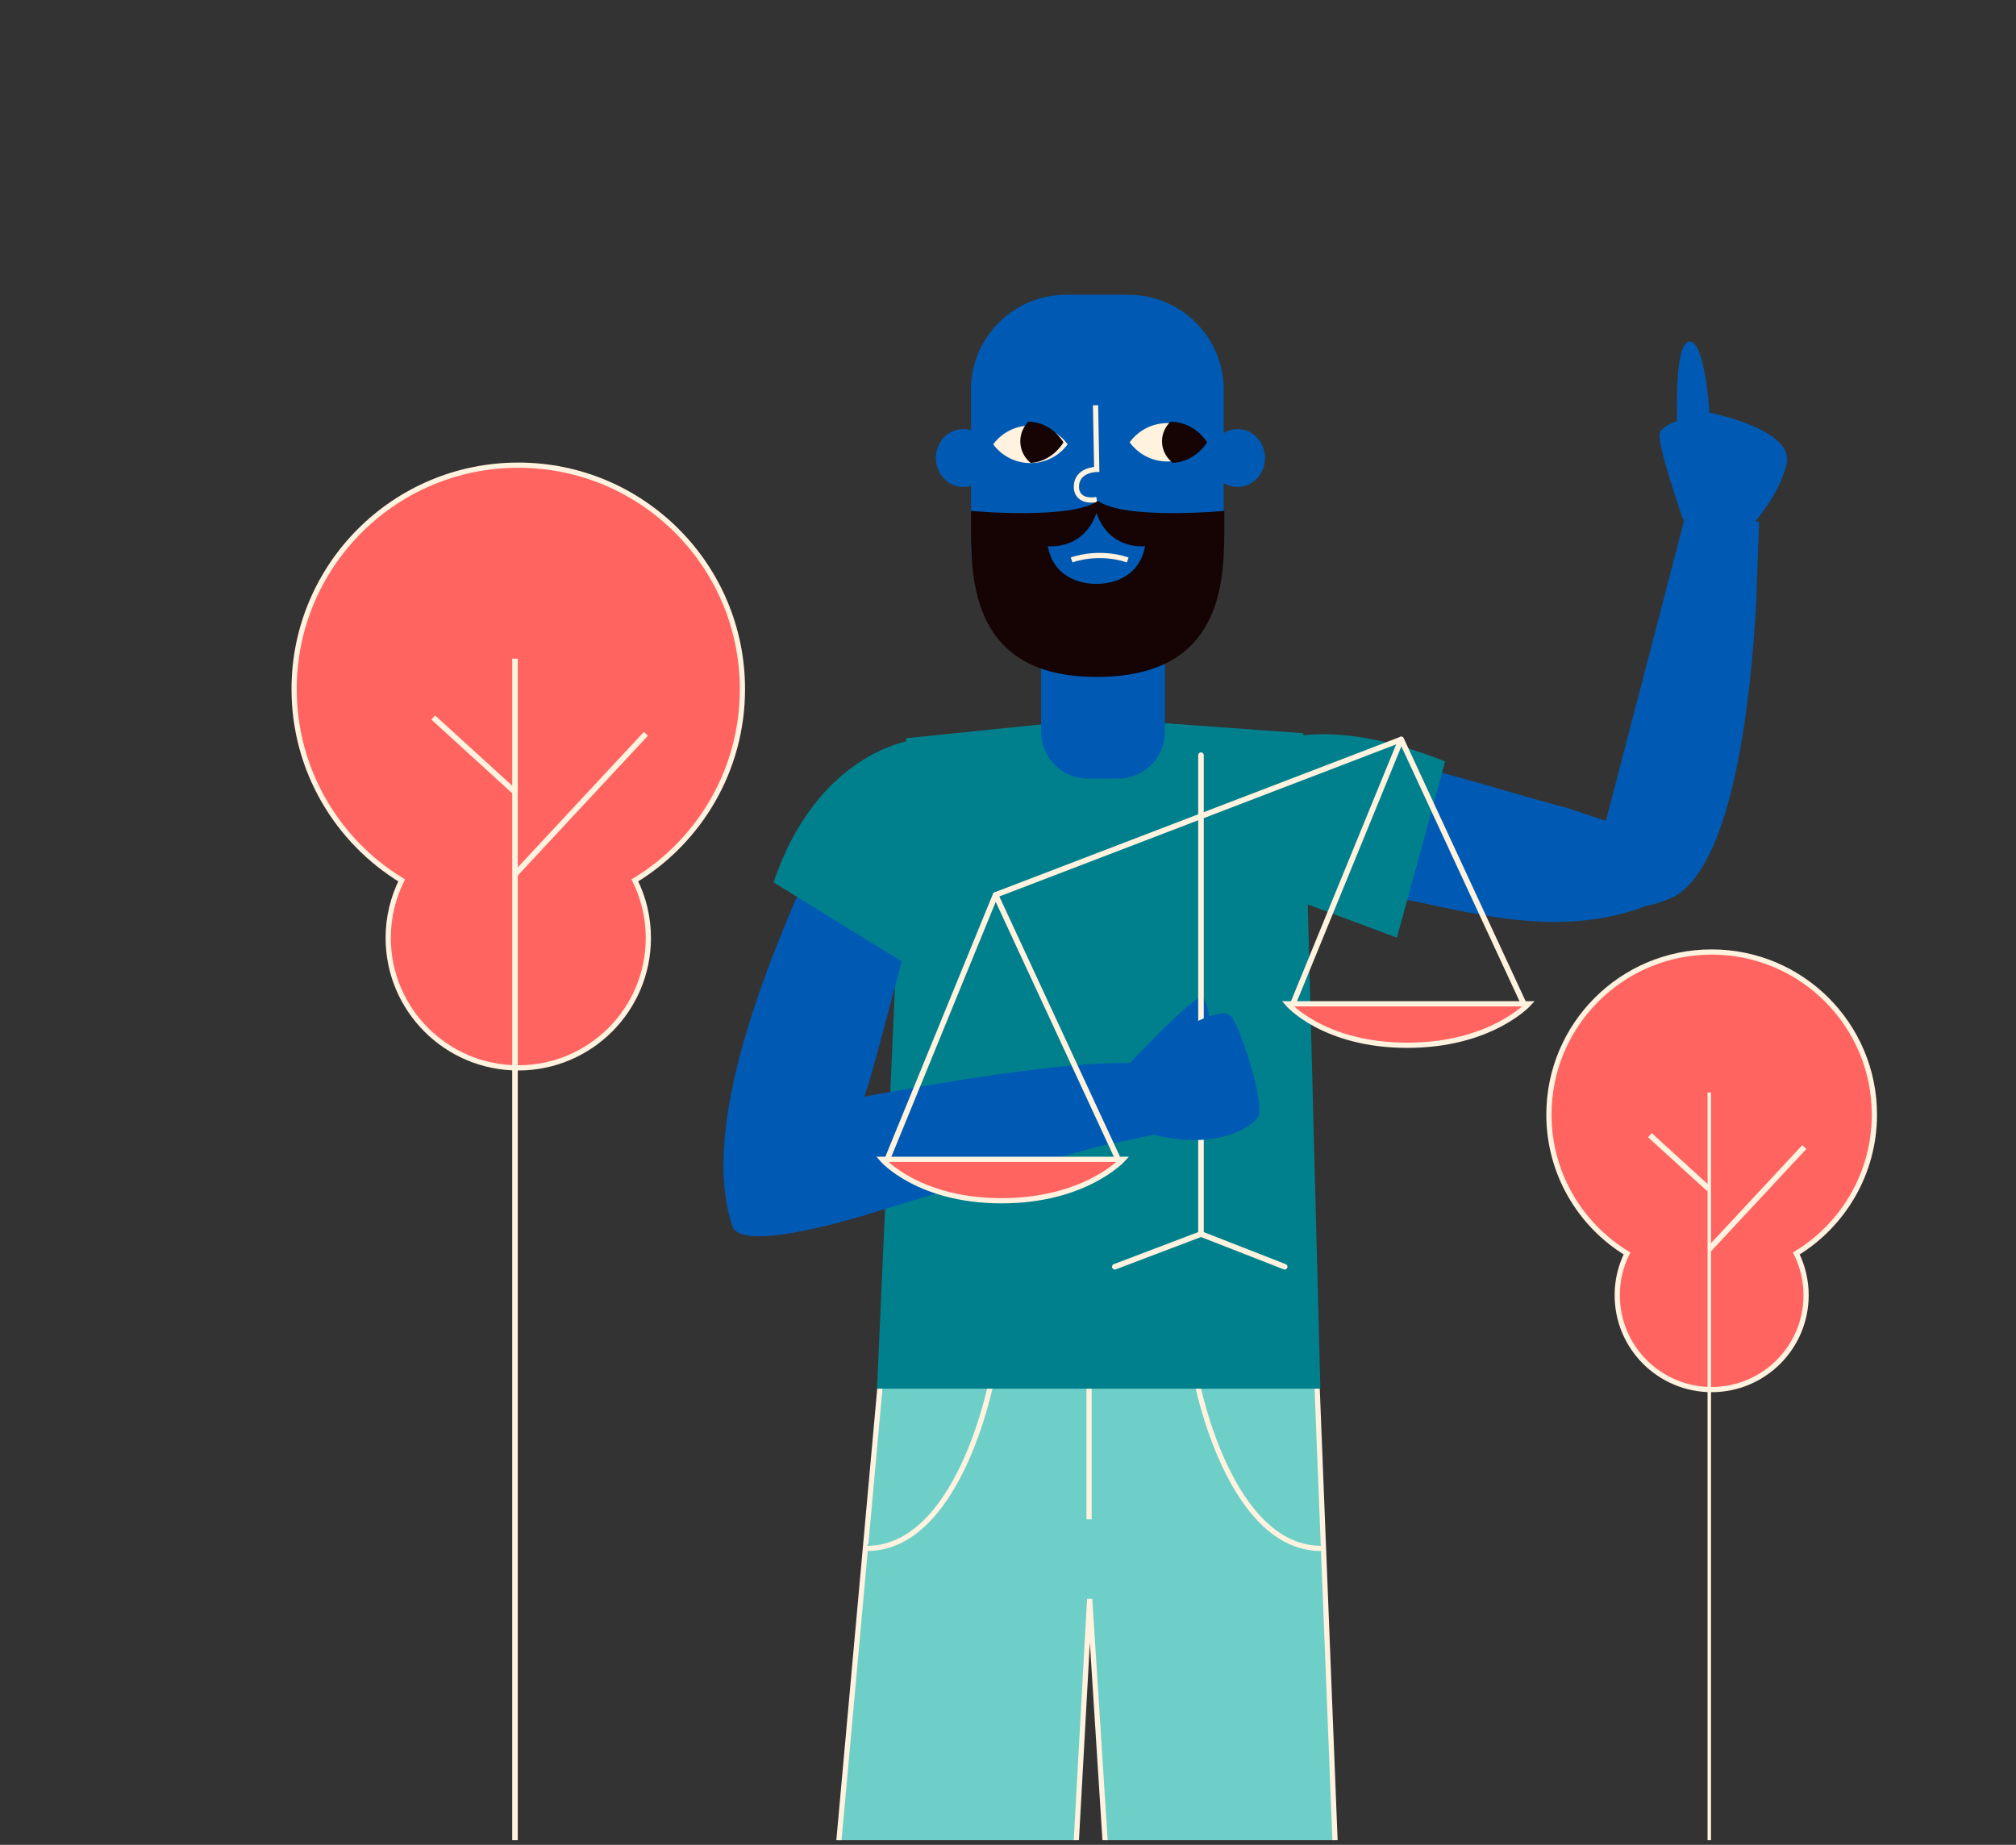 <?xml version="1.0" encoding="utf-8"?>
<svg width="271px" height="248px" viewBox="0 0 271 248" version="1.1" xmlns:xlink="http://www.w3.org/1999/xlink" xmlns="http://www.w3.org/2000/svg">
  <rect x="0" y="0" width="271" height="248" fill="#333333" stroke="none"/>
  <desc>Created with Lunacy</desc>
  <defs>
    <path d="M0 0L270 0L270 247L0 247L0 0Z" id="path_1" />
    <path d="M0 0L33.979 0L33.979 46.639L0 46.639L0 0Z" transform="translate(0.108 0.251)" id="path_2" />
    <path d="M0 2.773C1.11 4.454 2.91 5.548 4.944 5.548L4.944 5.548C6.976 5.548 8.777 4.454 9.887 2.773L9.887 2.773C8.777 1.093 6.976 0 4.944 0L4.944 0C2.91 0 1.11 1.093 0 2.773" id="path_3" />
    <path d="M0 2.773C1.062 4.454 2.784 5.548 4.728 5.548L4.728 5.548C6.673 5.548 8.395 4.454 9.457 2.773L9.457 2.773C8.395 1.093 6.673 0 4.728 0L4.728 0C2.784 0 1.062 1.093 0 2.773" id="path_4" />
    <path d="M0 0L0.465 0L0.465 126.103L0 126.103L0 0Z" transform="translate(0.411 0.252)" id="path_5" />
    <clipPath id="mask_1">
      <use xlink:href="#path_1" />
    </clipPath>
    <clipPath id="mask_2">
      <use xlink:href="#path_2" />
    </clipPath>
    <clipPath id="mask_3">
      <use xlink:href="#path_3" />
    </clipPath>
    <clipPath id="mask_4">
      <use xlink:href="#path_4" />
    </clipPath>
    <clipPath id="mask_5">
      <use xlink:href="#path_5" />
    </clipPath>
  </defs>
  <g id="Group-106" transform="translate(0.375 0.375)">
    <path d="M0 0L270 0L270 247L0 247L0 0Z" id="Rectangle" fill="none" fill-rule="evenodd" stroke="none" />
    <g clip-path="url(#mask_1)">
      <g id="Group-40" transform="translate(110.18 39)">
        <path d="M0.738 10.685C-0.233 8.001 -0.285 10.609 0.818 6.665C2.22 1.654 7.511 0 7.511 0C12.105 0.317 25.661 4.749 32.306 6.419L50.867 12.686C50.065 14.388 49.333 15.449 48.4 16.451C48.087 16.743 43.672 20.716 34.035 21.595C23.961 22.496 14.053 19.068 5.698 17.834C5.683 17.832 6.708 14.358 6.692 14.356C4.165 13.977 2.346 15.132 0.738 10.685" transform="translate(67.824 62.815)" id="Fill-1" fill="#005AB3" fill-rule="evenodd" stroke="none" />
        <path d="M6.704 9.558C6.704 9.558 6.146 0.056 4.086 0C2.541 -0.041 2.236 5.138 2.351 10.685C1.655 10.927 0.508 11.422 0.074 12.178C-0.567 13.293 3.161 23.922 3.161 23.922L3.16 23.84C3.163 23.882 3.166 23.905 3.166 23.905L11.75 25.459C11.75 25.459 16.095 21.012 17.09 16.389C18.084 11.765 6.704 9.558 6.704 9.558" transform="translate(112.528 6.536)" id="Fill-3" fill="#005AB3" fill-rule="evenodd" stroke="none" />
        <path d="M7.802 0L0 86.122L32.78 86.122L35.924 29.2L39.583 86.579L69.889 86.579L66.469 0L7.802 0Z" transform="translate(0 146.373)" id="Fill-5" fill="#6ECFC8" fill-rule="evenodd" stroke="none" />
        <path d="M7.802 0L0 86.122L32.78 86.122L35.924 29.2L39.583 86.579L69.889 86.579L66.469 0L7.802 0Z" transform="translate(0 146.373)" id="Stroke-7" fill="none" fill-rule="evenodd" stroke="#FFF2DE" stroke-width="0.7" />
        <g id="Group-12" transform="translate(35.232 146.032)">
          <path d="M0.25 0L0.25 18.482" transform="translate(0.361 0.35)" id="Fill-9" fill="#6ECFC8" fill-rule="evenodd" stroke="none" />
          <path d="M0.25 0L0.25 18.482" transform="translate(0.361 0.35)" id="Stroke-11" fill="none" fill-rule="evenodd" stroke="#FFF2DE" stroke-width="0.7" />
        </g>
        <g id="Group-16" transform="translate(50.143 146.032)">
          <path d="M0 0C0 0 4.38 22.676 16.976 22.336" transform="translate(0.208 0.402)" id="Fill-13" fill="#6ECFC8" fill-rule="evenodd" stroke="none" />
          <path d="M0 0C0 0 4.38 22.676 16.976 22.336" transform="translate(0.208 0.402)" id="Stroke-15" fill="none" fill-rule="evenodd" stroke="#FFF2DE" stroke-width="0.7" />
        </g>
        <g id="Group-20" transform="translate(5.412 146.032)">
          <path d="M16.976 0C16.976 0 12.595 22.676 0 22.336" transform="translate(0.293 0.402)" id="Fill-17" fill="#6ECFC8" fill-rule="evenodd" stroke="none" />
          <path d="M16.976 0C16.976 0 12.595 22.676 0 22.336" transform="translate(0.293 0.402)" id="Stroke-19" fill="none" fill-rule="evenodd" stroke="#FFF2DE" stroke-width="0.7" />
        </g>
        <path d="M59.599 90.093L0 90.093L3.91 2.652L29.871 0L57.305 1.976L59.599 90.093Z" transform="translate(7.337 57.21)" id="Fill-21" fill="#00808D" fill-rule="evenodd" stroke="none" />
        <path d="M10.372 20.086L6.263 20.086C2.804 20.086 0 17.288 0 13.836L0 0L16.634 0L16.634 13.836C16.634 17.288 13.831 20.086 10.372 20.086" transform="translate(29.397 45.199)" id="Fill-23" fill="#005AB3" fill-rule="evenodd" stroke="none" />
        <g id="Group-27" transform="translate(19.856 0)">
          <path d="M0 0L33.979 0L33.979 46.639L0 46.639L0 0Z" transform="translate(0.108 0.251)" id="Clip-26" fill="none" fill-rule="evenodd" stroke="none" />
          <g clip-path="url(#mask_2)">
            <path d="M21.187 46.639L12.792 46.639C5.727 46.639 0 40.922 0 33.87L0 12.768C0 5.717 5.727 0 12.792 0L21.187 0C28.252 0 33.979 5.717 33.979 12.768L33.979 33.87C33.979 40.922 28.252 46.639 21.187 46.639" transform="translate(0.108 0.251)" id="Fill-25" fill="#005AB3" fill-rule="evenodd" stroke="none" />
          </g>
        </g>
        <path d="M2.576 0L2.736 8.624C2.736 8.624 0 8.624 0 10.991C0 11.789 0.492 13.02 2.736 12.682" transform="translate(34.137 15.101)" id="Stroke-28" fill="none" fill-rule="evenodd" stroke="#FFF2DE" stroke-width="0.7" />
        <path d="M0 0.601C0 0.601 3.507 -0.751 7.544 0.601" transform="translate(33.496 35.298)" id="Stroke-30" fill="none" fill-rule="evenodd" stroke="#FFF2DE" stroke-width="0.7" />
        <path d="M0 1.352C0 1.352 13.437 2.593 17.07 0C20.702 2.593 34.059 1.352 34.059 1.352L34.059 4.205C34.059 12.342 32.926 23.672 16.892 23.672C1.19 23.672 0 12.342 0 4.205L0 1.352ZM17.005 11.159L17.005 11.163C18.149 11.151 22.563 10.804 23.401 6.087C23.401 6.087 18.658 6.71 16.869 1.643C15.081 6.71 10.338 6.087 10.338 6.087C11.176 10.804 15.589 11.151 16.733 11.163L16.737 11.159C16.737 11.159 16.785 11.162 16.869 11.163C16.953 11.162 17.005 11.159 17.005 11.159Z" transform="translate(19.964 27.952)" id="Fill-32" fill="#160405" fill-rule="evenodd" stroke="none" />
        <path d="M7.375 3.89C7.375 6.039 5.724 7.781 3.688 7.781C1.651 7.781 0 6.039 0 3.89C0 1.742 1.651 0 3.688 0C5.724 0 7.375 1.742 7.375 3.89" transform="translate(52.121 18.304)" id="Fill-34" fill="#005AB3" fill-rule="evenodd" stroke="none" />
        <path d="M0 3.89C0 6.039 1.651 7.781 3.688 7.781C5.724 7.781 7.375 6.039 7.375 3.89C7.375 1.742 5.724 0 3.688 0C1.651 0 0 1.742 0 3.89" transform="translate(15.245 18.304)" id="Fill-36" fill="#005AB3" fill-rule="evenodd" stroke="none" />
        <path d="M5.068 5.16C7.152 5.16 8.997 4.142 10.135 2.58C8.997 1.017 7.152 0 5.068 0C2.983 0 1.138 1.017 0 2.58C1.138 4.142 2.983 5.16 5.068 5.16" transform="translate(41.298 17.502)" id="Fill-38" fill="#FFF2DE" fill-rule="evenodd" stroke="none" />
      </g>
      <g id="Group-43" transform="translate(152.009 56.316)">
        <path d="M0 2.773C1.11 4.454 2.91 5.548 4.944 5.548L4.944 5.548C6.976 5.548 8.777 4.454 9.887 2.773L9.887 2.773C8.777 1.093 6.976 0 4.944 0L4.944 0C2.91 0 1.11 1.093 0 2.773" id="Clip-42" fill="none" fill-rule="evenodd" stroke="none" />
        <g clip-path="url(#mask_3)">
          <path d="M8.13 3.796C8.13 5.891 6.31 7.591 4.065 7.591C1.82 7.591 0 5.891 0 3.796C0 1.7 1.82 0 4.065 0C6.31 0 8.13 1.7 8.13 3.796" transform="translate(3.819 -1.168)" id="Fill-41" fill="#160405" fill-rule="evenodd" stroke="none" />
        </g>
      </g>
      <g id="Group-48" transform="translate(133.134 52.439)">
        <path d="M1.303 2.425C1.303 2.425 5.345 0.625 10.1 1.503C10.1 1.503 7.835 -0.4 4.382 0.077C0.929 0.553 0 1.071 0 1.071L1.303 2.425Z" transform="translate(18.699 0)" id="Fill-44" fill="#005AB3" fill-rule="evenodd" stroke="none" />
        <path d="M5.006 5.043C7.065 5.043 8.888 4.049 10.012 2.521C8.888 0.994 7.065 0 5.006 0C2.947 0 1.124 0.994 0 2.521C1.124 4.049 2.947 5.043 5.006 5.043" transform="translate(0 4.394)" id="Fill-46" fill="#FFF2DE" fill-rule="evenodd" stroke="none" />
      </g>
      <g id="Group-51" transform="translate(133.126 56.316)">
        <path d="M0 2.773C1.062 4.454 2.784 5.548 4.728 5.548L4.728 5.548C6.673 5.548 8.395 4.454 9.457 2.773L9.457 2.773C8.395 1.093 6.673 0 4.728 0L4.728 0C2.784 0 1.062 1.093 0 2.773" id="Clip-50" fill="none" fill-rule="evenodd" stroke="none" />
        <g clip-path="url(#mask_4)">
          <path d="M7.777 3.796C7.777 5.891 6.036 7.591 3.889 7.591C1.741 7.591 0 5.891 0 3.796C0 1.7 1.741 0 3.889 0C6.036 0 7.777 1.7 7.777 3.796" transform="translate(3.653 -1.168)" id="Fill-49" fill="#160405" fill-rule="evenodd" stroke="none" />
        </g>
      </g>
      <g id="Group-105" transform="translate(39.163 51.217)">
        <path d="M8.565 0C8.565 0 4.887 2.554 0 2.548C0 2.548 2.606 4.043 5.945 2.928C9.285 1.812 10.111 1.12 10.111 1.12L8.565 0Z" transform="translate(94.591 0)" id="Fill-52" fill="#005AB3" fill-rule="evenodd" stroke="none" />
        <path d="M33.664 3.658L27.179 27.349L0 17.224L3.092 6.371C3.092 6.371 9.579 -5.935 33.664 3.658" transform="translate(121.062 47.107)" id="Fill-54" fill="#00808D" fill-rule="evenodd" stroke="none" />
        <path d="M55.735 34.207L54.537 34.155C44.847 34.032 29.019 36.897 22.397 38.053C21.179 38.251 20.017 38.46 18.924 38.683C20.44 34.735 24.372 17.401 27.525 9.137C27.525 9.137 29.889 3.282 25.866 1.143C22.702 -0.54 22.996 -0.046 20.263 0.618C15.737 1.719 14.566 1.277 13.378 3.883C13.371 3.898 13.364 3.914 13.357 3.93C6.576 18.872 -3.476 42.12 1.197 56.093C2.522 60.056 20.735 54.083 20.735 54.083C30.624 51.043 41.974 47.716 50.162 45.432L60.179 43.304L62.132 34.85L55.735 34.207Z" transform="translate(57.719 57.145)" id="Fill-56" fill="#005AB3" fill-rule="evenodd" stroke="none" />
        <path d="M0 19.06L18.56 30.502L29.617 1.306L18.398 0C18.398 0 5.857 1.661 0 19.06" transform="translate(64.446 47.964)" id="Fill-58" fill="#00808D" fill-rule="evenodd" stroke="none" />
        <path d="M0 8.95C0 8.95 9.308 -1.06 10 0.092C10.691 1.244 10.806 3.203 10.806 3.203L0 8.95Z" transform="translate(112.255 82.458)" id="Fill-60" fill="#005AB3" fill-rule="evenodd" stroke="none" />
        <path d="M0 68.767L11.582 64.369L11.582 0" transform="translate(110.322 49.927)" id="Stroke-62" fill="none" fill-rule="evenodd" stroke="#FFF2DE" stroke-width="0.75" stroke-linecap="round" stroke-linejoin="round" />
        <path d="M0 0L11.249 4.398" transform="translate(121.905 114.295)" id="Stroke-64" fill="none" fill-rule="evenodd" stroke="#FFF2DE" stroke-width="0.75" stroke-linecap="round" stroke-linejoin="round" />
        <path d="M0 35.544L14.554 0L31.026 35.535" transform="translate(79.736 68.71)" id="Stroke-66" fill="none" fill-rule="evenodd" stroke="#FFF2DE" stroke-width="0.75" stroke-linecap="round" stroke-linejoin="round" />
        <path d="M0 0L32.379 0C32.379 0 27.302 5.571 16.059 5.571C4.816 5.571 0 0 0 0" transform="translate(79.043 104.252)" id="Fill-68" fill="#FF6461" fill-rule="evenodd" stroke="none" />
        <path d="M0 0L32.379 0C32.379 0 27.302 5.571 16.059 5.571C4.816 5.571 0 0 0 0Z" transform="translate(79.043 104.252)" id="Stroke-70" fill="none" fill-rule="evenodd" stroke="#FFF2DE" stroke-width="0.702" />
        <path d="M0 35.544L14.554 0L31.026 35.535" transform="translate(134.265 47.807)" id="Stroke-72" fill="none" fill-rule="evenodd" stroke="#FFF2DE" stroke-width="0.75" stroke-linecap="round" stroke-linejoin="round" />
        <path d="M0 0L32.379 0C32.379 0 27.302 5.572 16.059 5.572C4.816 5.572 0 0 0 0" transform="translate(133.572 83.349)" id="Fill-74" fill="#FF6461" fill-rule="evenodd" stroke="none" />
        <path d="M0 0L32.379 0C32.379 0 27.302 5.572 16.059 5.572C4.816 5.572 0 0 0 0Z" transform="translate(133.572 83.349)" id="Stroke-76" fill="none" fill-rule="evenodd" stroke="#FFF2DE" stroke-width="0.702" />
        <path d="M0 20.895L54.522 0" transform="translate(94.29 47.816)" id="Stroke-78" fill="none" fill-rule="evenodd" stroke="#FFF2DE" stroke-width="0.75" stroke-linecap="round" stroke-linejoin="round" />
        <path d="M0 6.756C0 6.756 12.146 -2.334 13.866 0.574C15.586 3.481 18.057 12.109 17.412 13.704C16.768 15.299 11.179 18.674 2.475 16.049L0 6.756Z" transform="translate(112.255 84.652)" id="Fill-80" fill="#005AB3" fill-rule="evenodd" stroke="none" />
        <path d="M11.441 0C11.438 0.072 11.433 0.148 11.429 0.222L11.289 0.123L0 43.442L0.286 43.563L0.023 44.32L2.707 51.116L2.636 51.112C2.636 51.112 2.849 52.219 3.244 52.277C3.557 52.323 5.197 52.249 5.86 52.216C6.134 52.202 6.404 52.169 6.67 52.107C7.714 51.867 9.365 51.267 10.014 50.886C17.831 46.295 20.199 24.413 20.916 11.285C21.003 7.665 21.183 3.56 21.301 0.568L11.441 0Z" transform="translate(175.639 17.971)" id="Fill-82" fill="#005AB3" fill-rule="evenodd" stroke="none" />
        <path d="M60.262 30.104C60.262 13.478 46.772 0 30.131 0C13.49 0 0 13.478 0 30.104C0 40.992 5.787 50.53 14.455 55.816C13.3 58.148 12.648 60.773 12.648 63.552C12.648 73.199 20.475 81.019 30.131 81.019C39.787 81.019 47.615 73.199 47.615 63.552C47.615 60.773 46.962 58.148 45.806 55.816C54.475 50.53 60.262 40.992 60.262 30.104" transform="translate(0 10.94)" id="Fill-84" fill="#FF6461" fill-rule="evenodd" stroke="none" />
        <path d="M60.262 30.104C60.262 13.478 46.772 0 30.131 0C13.49 0 0 13.478 0 30.104C0 40.992 5.787 50.53 14.455 55.816C13.3 58.148 12.648 60.773 12.648 63.552C12.648 73.199 20.475 81.019 30.131 81.019C39.787 81.019 47.615 73.199 47.615 63.552C47.615 60.773 46.962 58.148 45.806 55.816C54.475 50.53 60.262 40.992 60.262 30.104Z" transform="translate(0 10.94)" id="Stroke-86" fill="none" fill-rule="evenodd" stroke="#FFF2DE" stroke-width="0.702" />
        <path d="M0.232 0L0.232 184.347" transform="translate(29.458 36.947)" id="Stroke-88" fill="none" fill-rule="evenodd" stroke="#FFF2DE" stroke-width="0.75" />
        <path d="M0 18.897L17.595 0" transform="translate(29.691 47.055)" id="Stroke-90" fill="none" fill-rule="evenodd" stroke="#FFF2DE" stroke-width="0.75" />
        <path d="M0 0L10.893 9.926" transform="translate(18.694 44.858)" id="Stroke-92" fill="none" fill-rule="evenodd" stroke="#FFF2DE" stroke-width="0.75" />
        <path d="M21.875 0C9.794 0 0 9.785 0 21.855C0 29.76 4.201 36.684 10.495 40.522C9.656 42.215 9.182 44.121 9.182 46.138C9.182 53.142 14.865 58.819 21.875 58.819C28.885 58.819 34.568 53.142 34.568 46.138C34.568 44.121 34.094 42.215 33.256 40.522C39.549 36.684 43.75 29.76 43.75 21.855C43.75 9.785 33.957 0 21.875 0Z" transform="translate(168.676 76.385)" id="Fill-94" fill="#FF6461" fill-rule="evenodd" stroke="none" />
        <path d="M43.75 21.855C43.75 9.785 33.957 0 21.875 0C9.794 0 0 9.785 0 21.855C0 29.76 4.201 36.684 10.495 40.522C9.656 42.215 9.182 44.121 9.182 46.138C9.182 53.142 14.865 58.819 21.875 58.819C28.885 58.819 34.568 53.142 34.568 46.138C34.568 44.121 34.094 42.215 33.256 40.522C39.549 36.684 43.75 29.76 43.75 21.855Z" transform="translate(168.676 76.385)" id="Stroke-96" fill="none" fill-rule="evenodd" stroke="#FFF2DE" stroke-width="0.702" />
        <g id="Group-100" transform="translate(189.588 95.014)">
          <path d="M0 0L0.465 0L0.465 126.103L0 126.103L0 0Z" transform="translate(0.411 0.252)" id="Clip-99" fill="none" fill-rule="evenodd" stroke="none" />
          <g clip-path="url(#mask_5)">
            <path d="M0.232 0L0.232 126.103" transform="translate(0.411 0.252)" id="Stroke-98" fill="none" fill-rule="evenodd" stroke="#FFF2DE" stroke-width="0.75" />
          </g>
        </g>
        <path d="M0 13.719L12.774 0" transform="translate(190.232 102.604)" id="Stroke-101" fill="none" fill-rule="evenodd" stroke="#FFF2DE" stroke-width="0.75" />
        <path d="M0 0L7.908 7.207" transform="translate(182.248 101.009)" id="Stroke-103" fill="none" fill-rule="evenodd" stroke="#FFF2DE" stroke-width="0.75" />
      </g>
    </g>
  </g>
</svg>